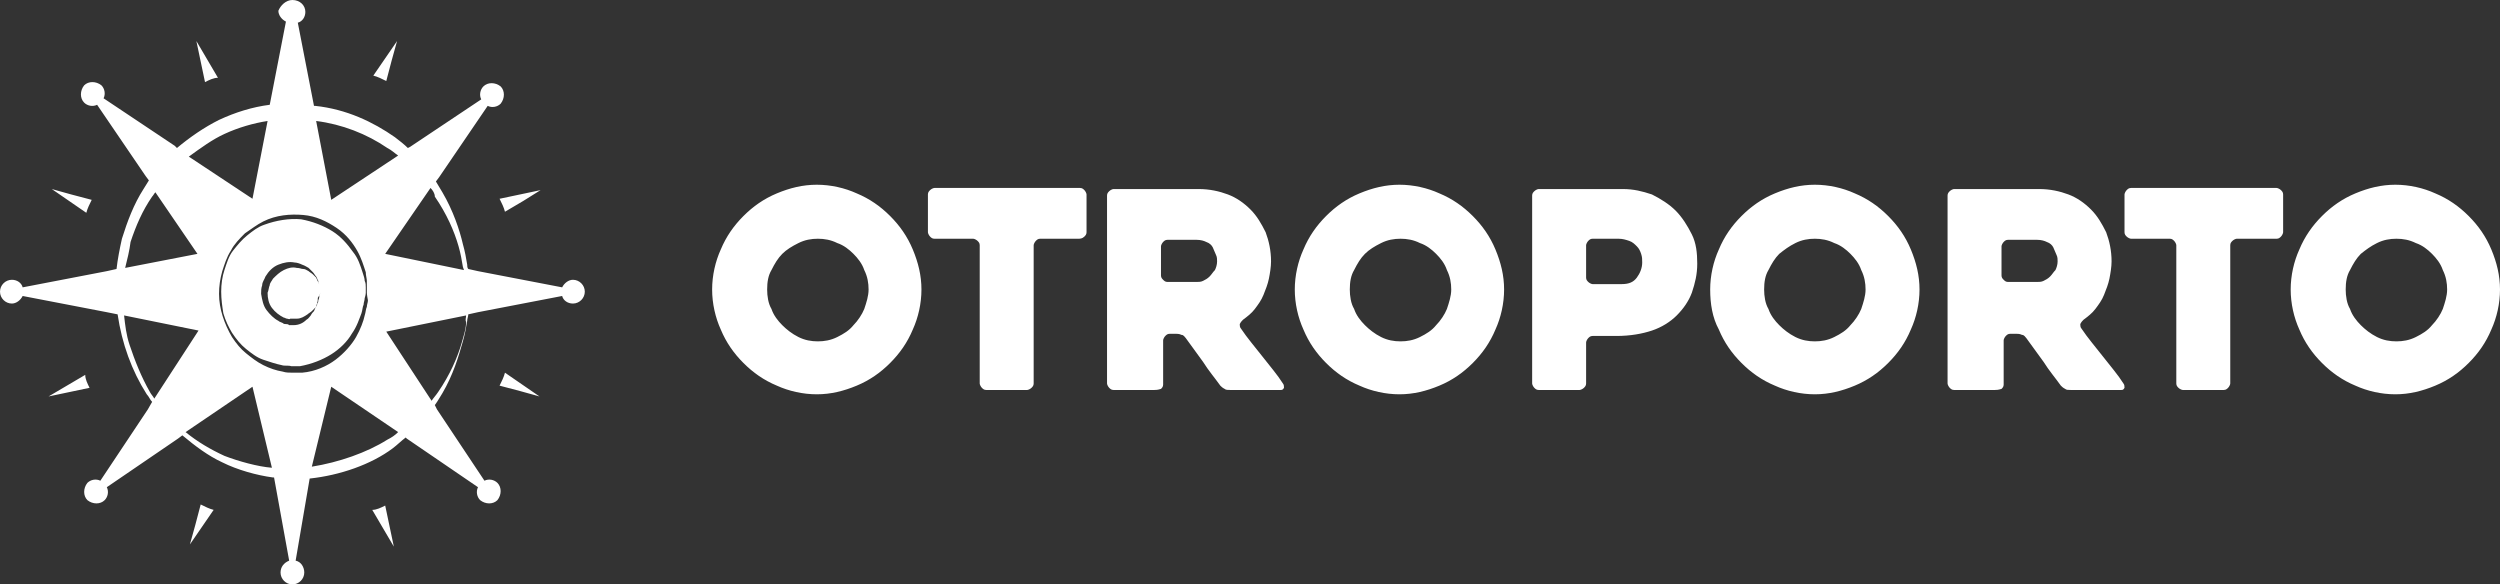 <svg width="231" height="54" viewBox="0 0 231 54" fill="none" xmlns="http://www.w3.org/2000/svg">
<rect x="0" y="0" width="231" height="54" fill="#333333" stroke="none"/>
<path fill-rule="evenodd" clip-rule="evenodd" d="M65.801 26.751C65.801 25.453 66.1 24.155 66.598 23.058C67.097 21.86 67.795 20.862 68.692 19.963C69.589 19.065 70.586 18.366 71.783 17.867C72.979 17.368 74.175 17.069 75.472 17.069C76.767 17.069 78.064 17.368 79.16 17.867C80.357 18.366 81.354 19.065 82.251 19.963C83.148 20.862 83.846 21.86 84.345 23.058C84.843 24.255 85.142 25.453 85.142 26.751C85.142 28.048 84.843 29.346 84.345 30.444C83.846 31.642 83.148 32.64 82.251 33.538C81.354 34.436 80.357 35.135 79.16 35.634C77.964 36.133 76.767 36.433 75.472 36.433C74.175 36.433 72.879 36.133 71.783 35.634C70.586 35.135 69.589 34.436 68.692 33.538C67.795 32.64 67.097 31.642 66.598 30.444C66.1 29.346 65.801 28.048 65.801 26.751ZM70.885 26.751C70.885 27.349 70.985 28.048 71.284 28.547C71.484 29.146 71.882 29.645 72.281 30.045C72.68 30.444 73.178 30.843 73.777 31.142C74.375 31.442 74.973 31.542 75.571 31.542C76.169 31.542 76.768 31.442 77.366 31.142C77.964 30.843 78.462 30.544 78.861 30.045C79.26 29.645 79.659 29.046 79.858 28.547C80.058 27.948 80.257 27.349 80.257 26.751C80.257 26.152 80.157 25.553 79.858 24.954C79.659 24.355 79.26 23.856 78.861 23.457C78.462 23.058 77.964 22.658 77.366 22.459C76.768 22.159 76.169 22.059 75.571 22.059C74.973 22.059 74.375 22.159 73.777 22.459C73.178 22.758 72.68 23.058 72.281 23.457C71.882 23.856 71.583 24.355 71.284 24.954C70.985 25.453 70.885 26.052 70.885 26.751ZM99.598 22.059H96.109C95.909 22.059 95.81 22.159 95.71 22.259C95.61 22.359 95.511 22.558 95.511 22.658V35.435C95.511 35.634 95.411 35.734 95.311 35.834C95.212 35.934 95.012 36.033 94.912 36.033H91.124C90.925 36.033 90.825 35.934 90.725 35.834C90.626 35.734 90.526 35.534 90.526 35.435V22.658C90.526 22.459 90.426 22.359 90.326 22.259C90.227 22.159 90.027 22.059 89.928 22.059H86.339C86.139 22.059 86.039 21.959 85.94 21.86C85.84 21.76 85.74 21.56 85.74 21.46V17.967C85.74 17.767 85.84 17.668 85.94 17.568C86.039 17.468 86.239 17.368 86.339 17.368H99.798C99.997 17.368 100.097 17.468 100.197 17.568C100.296 17.668 100.396 17.867 100.396 17.967V21.46C100.396 21.66 100.296 21.76 100.197 21.86C99.997 22.059 99.798 22.059 99.598 22.059ZM106.677 36.033H102.888C102.689 36.033 102.589 35.934 102.49 35.834C102.39 35.734 102.29 35.534 102.29 35.435V18.067C102.29 17.867 102.39 17.767 102.49 17.668C102.589 17.568 102.789 17.468 102.888 17.468H110.765C111.762 17.468 112.659 17.668 113.456 17.967C114.254 18.266 114.952 18.765 115.55 19.364C116.148 19.963 116.547 20.662 116.946 21.46C117.245 22.259 117.444 23.157 117.444 24.155C117.444 24.654 117.345 25.253 117.245 25.753C117.145 26.252 116.946 26.751 116.746 27.25C116.547 27.749 116.248 28.148 115.949 28.547C115.65 28.947 115.251 29.246 114.852 29.546C114.752 29.645 114.653 29.745 114.553 29.945C114.553 30.045 114.553 30.244 114.653 30.344C115.251 31.242 115.949 32.041 116.647 32.939C117.345 33.837 118.042 34.636 118.541 35.435C118.641 35.534 118.641 35.734 118.641 35.834C118.541 36.033 118.441 36.033 118.342 36.033H113.656C113.456 36.033 113.257 36.033 113.157 35.934C112.958 35.834 112.858 35.734 112.758 35.634C112.26 34.935 111.662 34.237 111.163 33.438C110.665 32.74 110.067 31.941 109.568 31.242C109.468 31.142 109.369 30.943 109.169 30.943C108.97 30.843 108.771 30.843 108.671 30.843H108.073C107.873 30.843 107.774 30.943 107.674 31.043C107.574 31.142 107.474 31.342 107.474 31.442V35.534C107.474 35.734 107.375 35.834 107.275 35.934C106.976 36.033 106.777 36.033 106.677 36.033ZM107.873 26.052H110.565C110.765 26.052 110.964 26.052 111.163 25.952C111.363 25.852 111.562 25.753 111.762 25.553C111.961 25.353 112.061 25.154 112.26 24.954C112.36 24.754 112.459 24.455 112.459 24.155C112.459 23.956 112.459 23.756 112.36 23.557C112.26 23.357 112.16 23.058 112.061 22.858C111.961 22.658 111.761 22.459 111.462 22.359C111.263 22.259 110.964 22.159 110.565 22.159H107.873C107.674 22.159 107.574 22.259 107.474 22.359C107.375 22.459 107.275 22.658 107.275 22.758V25.453C107.275 25.653 107.375 25.753 107.474 25.852C107.574 25.952 107.674 26.052 107.873 26.052ZM119.638 26.751C119.638 25.453 119.937 24.155 120.435 23.058C120.934 21.86 121.632 20.862 122.529 19.963C123.426 19.065 124.423 18.366 125.62 17.867C126.816 17.368 128.012 17.069 129.308 17.069C130.604 17.069 131.9 17.368 132.997 17.867C134.194 18.366 135.191 19.065 136.088 19.963C136.985 20.862 137.683 21.86 138.181 23.058C138.68 24.255 138.979 25.453 138.979 26.751C138.979 28.048 138.68 29.346 138.181 30.444C137.683 31.642 136.985 32.64 136.088 33.538C135.191 34.436 134.194 35.135 132.997 35.634C131.801 36.133 130.604 36.433 129.308 36.433C128.012 36.433 126.716 36.133 125.62 35.634C124.423 35.135 123.426 34.436 122.529 33.538C121.632 32.64 120.934 31.642 120.435 30.444C119.937 29.346 119.638 28.048 119.638 26.751ZM124.722 26.751C124.722 27.349 124.822 28.048 125.121 28.547C125.32 29.146 125.719 29.645 126.118 30.045C126.517 30.444 127.015 30.843 127.613 31.142C128.212 31.442 128.81 31.542 129.408 31.542C130.006 31.542 130.604 31.442 131.203 31.142C131.801 30.843 132.299 30.544 132.698 30.045C133.097 29.645 133.496 29.046 133.695 28.547C133.894 27.948 134.094 27.349 134.094 26.751C134.094 26.152 133.994 25.553 133.695 24.954C133.496 24.355 133.097 23.856 132.698 23.457C132.299 23.058 131.801 22.658 131.203 22.459C130.604 22.159 130.006 22.059 129.408 22.059C128.81 22.059 128.212 22.159 127.613 22.459C127.015 22.758 126.517 23.058 126.118 23.457C125.719 23.856 125.42 24.355 125.121 24.954C124.822 25.453 124.722 26.052 124.722 26.751ZM149.348 31.043H147.154C146.955 31.043 146.855 31.142 146.755 31.242C146.656 31.342 146.556 31.542 146.556 31.642V35.435C146.556 35.634 146.456 35.734 146.357 35.834C146.257 35.934 146.058 36.033 145.958 36.033H142.169C141.97 36.033 141.87 35.934 141.771 35.834C141.671 35.734 141.571 35.534 141.571 35.435V18.067C141.571 17.867 141.671 17.767 141.771 17.668C141.87 17.568 142.07 17.468 142.169 17.468H149.946C150.943 17.468 151.74 17.668 152.638 17.967C153.435 18.366 154.233 18.865 154.831 19.464C155.429 20.063 155.928 20.862 156.326 21.66C156.725 22.459 156.825 23.357 156.825 24.355C156.825 25.353 156.626 26.152 156.326 27.05C156.027 27.849 155.529 28.547 154.931 29.146C154.332 29.745 153.535 30.244 152.638 30.544C151.74 30.843 150.644 31.043 149.348 31.043ZM149.547 22.059H147.154C146.955 22.059 146.855 22.159 146.755 22.259C146.656 22.359 146.556 22.558 146.556 22.658V25.653C146.556 25.852 146.656 25.952 146.755 26.052C146.855 26.152 147.055 26.252 147.154 26.252H149.846C150.544 26.252 150.943 26.052 151.242 25.653C151.541 25.253 151.74 24.754 151.74 24.255C151.74 23.956 151.74 23.756 151.641 23.457C151.541 23.157 151.441 22.958 151.242 22.758C151.042 22.558 150.843 22.359 150.544 22.259C150.245 22.159 149.946 22.059 149.547 22.059ZM158.021 26.751C158.021 25.453 158.32 24.155 158.819 23.058C159.317 21.86 160.015 20.862 160.913 19.963C161.81 19.065 162.807 18.366 164.003 17.867C165.2 17.368 166.396 17.069 167.692 17.069C168.988 17.069 170.284 17.368 171.381 17.867C172.577 18.366 173.574 19.065 174.471 19.963C175.369 20.862 176.067 21.86 176.565 23.058C177.064 24.255 177.363 25.453 177.363 26.751C177.363 28.048 177.064 29.346 176.565 30.444C176.067 31.642 175.369 32.64 174.471 33.538C173.574 34.436 172.577 35.135 171.381 35.634C170.184 36.133 168.988 36.433 167.692 36.433C166.396 36.433 165.1 36.133 164.003 35.634C162.807 35.135 161.81 34.436 160.913 33.538C160.015 32.64 159.317 31.642 158.819 30.444C158.221 29.346 158.021 28.048 158.021 26.751ZM163.006 26.751C163.006 27.349 163.106 28.048 163.405 28.547C163.604 29.146 164.003 29.645 164.402 30.045C164.801 30.444 165.299 30.843 165.897 31.142C166.496 31.442 167.094 31.542 167.692 31.542C168.29 31.542 168.888 31.442 169.487 31.142C170.085 30.843 170.583 30.544 170.982 30.045C171.381 29.645 171.78 29.046 171.979 28.547C172.178 27.948 172.378 27.349 172.378 26.751C172.378 26.152 172.278 25.553 171.979 24.954C171.78 24.355 171.381 23.856 170.982 23.457C170.583 23.058 170.085 22.658 169.487 22.459C168.888 22.159 168.29 22.059 167.692 22.059C167.094 22.059 166.496 22.159 165.897 22.459C165.299 22.758 164.9 23.058 164.402 23.457C164.003 23.856 163.704 24.355 163.405 24.954C163.106 25.453 163.006 26.052 163.006 26.751ZM184.342 36.033H180.553C180.354 36.033 180.254 35.934 180.154 35.834C180.055 35.734 179.955 35.534 179.955 35.435V18.067C179.955 17.867 180.055 17.767 180.154 17.668C180.254 17.568 180.453 17.468 180.553 17.468H188.429C189.426 17.468 190.323 17.668 191.121 17.967C191.919 18.266 192.616 18.765 193.215 19.364C193.813 19.963 194.212 20.662 194.61 21.46C194.91 22.259 195.109 23.157 195.109 24.155C195.109 24.654 195.009 25.253 194.91 25.753C194.81 26.252 194.61 26.751 194.411 27.25C194.212 27.749 193.913 28.148 193.613 28.547C193.314 28.947 192.916 29.246 192.517 29.546C192.417 29.645 192.317 29.745 192.218 29.945C192.218 30.045 192.218 30.244 192.317 30.344C192.916 31.242 193.613 32.041 194.311 32.939C195.009 33.837 195.707 34.636 196.206 35.435C196.305 35.534 196.305 35.734 196.305 35.834C196.206 36.033 196.106 36.033 196.006 36.033H191.32C191.121 36.033 190.922 36.033 190.822 35.934C190.623 35.834 190.523 35.734 190.423 35.634C189.925 34.935 189.326 34.237 188.828 33.438C188.329 32.74 187.731 31.941 187.233 31.242C187.133 31.142 187.033 30.943 186.834 30.943C186.635 30.843 186.435 30.843 186.336 30.843H185.737C185.538 30.843 185.438 30.943 185.339 31.043C185.239 31.142 185.139 31.342 185.139 31.442V35.534C185.139 35.734 185.039 35.834 184.94 35.934C184.641 36.033 184.441 36.033 184.342 36.033ZM185.538 26.052H188.23C188.429 26.052 188.629 26.052 188.828 25.952C189.027 25.852 189.227 25.753 189.426 25.553C189.626 25.353 189.725 25.154 189.925 24.954C190.024 24.754 190.124 24.455 190.124 24.155C190.124 23.956 190.124 23.756 190.024 23.557C189.925 23.357 189.825 23.058 189.725 22.858C189.626 22.658 189.426 22.459 189.127 22.359C188.928 22.259 188.629 22.159 188.23 22.159H185.538C185.339 22.159 185.239 22.259 185.139 22.359C185.039 22.459 184.94 22.658 184.94 22.758V25.453C184.94 25.653 185.039 25.753 185.139 25.852C185.239 25.952 185.339 26.052 185.538 26.052ZM210.363 22.059C210.562 22.059 210.662 21.959 210.762 21.86C210.861 21.76 210.961 21.56 210.961 21.46V17.967C210.961 17.767 210.861 17.668 210.762 17.568C210.662 17.468 210.462 17.368 210.363 17.368H196.904C196.704 17.368 196.604 17.468 196.505 17.568C196.405 17.668 196.305 17.867 196.305 17.967V21.46C196.305 21.66 196.405 21.76 196.505 21.86C196.604 21.959 196.804 22.059 196.904 22.059H200.493C200.692 22.059 200.792 22.159 200.891 22.259C200.991 22.359 201.091 22.558 201.091 22.658V35.435C201.091 35.634 201.191 35.734 201.29 35.834C201.39 35.934 201.589 36.033 201.689 36.033H205.478C205.677 36.033 205.777 35.934 205.876 35.834C205.976 35.734 206.076 35.534 206.076 35.435V22.658C206.076 22.459 206.175 22.359 206.275 22.259C206.375 22.159 206.574 22.059 206.674 22.059H210.363ZM211.659 26.751C211.659 25.453 211.958 24.155 212.456 23.058C212.955 21.86 213.653 20.862 214.55 19.963C215.447 19.065 216.444 18.366 217.641 17.867C218.837 17.368 220.033 17.069 221.329 17.069C222.626 17.069 223.922 17.368 225.018 17.867C226.215 18.366 227.212 19.065 228.109 19.963C229.006 20.862 229.704 21.86 230.203 23.058C230.701 24.255 231 25.453 231 26.751C231 28.048 230.701 29.346 230.203 30.444C229.704 31.642 229.006 32.64 228.109 33.538C227.212 34.436 226.215 35.135 225.018 35.634C223.822 36.133 222.626 36.433 221.329 36.433C220.033 36.433 218.737 36.133 217.641 35.634C216.444 35.135 215.447 34.436 214.55 33.538C213.653 32.64 212.955 31.642 212.456 30.444C211.958 29.346 211.659 28.048 211.659 26.751ZM216.743 26.751C216.743 27.349 216.843 28.048 217.142 28.547C217.342 29.146 217.74 29.645 218.139 30.045C218.538 30.444 219.036 30.843 219.635 31.142C220.233 31.442 220.831 31.542 221.429 31.542C222.027 31.542 222.626 31.442 223.224 31.142C223.822 30.843 224.32 30.544 224.719 30.045C225.118 29.645 225.517 29.046 225.716 28.547C225.916 27.948 226.115 27.349 226.115 26.751C226.115 26.152 226.015 25.553 225.716 24.954C225.517 24.355 225.118 23.856 224.719 23.457C224.32 23.058 223.822 22.658 223.224 22.459C222.626 22.159 222.027 22.059 221.429 22.059C220.831 22.059 220.233 22.159 219.635 22.459C219.036 22.758 218.638 23.058 218.139 23.457C217.74 23.856 217.441 24.355 217.142 24.954C216.843 25.453 216.743 26.052 216.743 26.751Z" fill="white"/>
<path fill-rule="evenodd" clip-rule="evenodd" d="M27.018 0C27.716 0 28.215 0.499 28.215 1.098C28.215 1.597 27.915 1.996 27.517 2.096L29.012 9.782H29.112C32.003 10.081 34.495 11.279 36.489 12.677C36.888 12.976 37.387 13.375 37.686 13.675L37.885 13.575L44.465 9.183C44.266 8.784 44.366 8.285 44.665 7.985C45.063 7.586 45.761 7.586 46.26 7.985C46.659 8.384 46.659 9.083 46.26 9.582C45.961 9.882 45.462 9.982 45.063 9.782L40.577 16.37L40.278 16.769C40.477 17.068 40.677 17.468 40.876 17.767C41.873 19.464 42.471 21.261 42.77 22.558C42.97 23.257 43.069 23.856 43.169 24.455C43.169 24.555 43.169 24.754 43.269 24.854L44.166 25.054L51.943 26.551C52.142 26.152 52.541 25.852 52.94 25.852C53.538 25.852 54.036 26.351 54.036 26.95C54.036 27.549 53.538 28.048 52.94 28.048C52.441 28.048 52.042 27.749 51.943 27.349L44.166 28.847L43.269 29.046C43.269 29.246 43.169 29.445 43.169 29.645C43.069 30.244 42.97 30.843 42.77 31.542C42.372 32.939 41.873 34.636 40.876 36.333C40.677 36.632 40.477 37.031 40.178 37.431L40.378 37.83L44.764 44.418C45.163 44.218 45.662 44.318 45.961 44.617C46.359 45.017 46.359 45.715 45.961 46.214C45.562 46.614 44.864 46.614 44.366 46.214C44.066 45.915 43.967 45.416 44.166 45.017L37.586 40.525L37.486 40.425C37.088 40.725 36.689 41.124 36.29 41.423C34.296 42.92 31.405 43.919 28.613 44.218L27.317 51.804C27.816 51.904 28.115 52.403 28.115 52.902C28.115 53.501 27.616 54 27.018 54C26.42 54 25.922 53.501 25.922 52.902C25.922 52.403 26.221 52.004 26.719 51.804L25.323 44.118H25.224C23.728 43.919 21.933 43.42 20.538 42.721C19.242 42.122 18.045 41.224 16.849 40.225L16.45 40.525L9.87 45.017C10.069 45.416 9.97 45.915 9.671 46.214C9.272 46.614 8.574 46.614 8.076 46.214C7.677 45.815 7.677 45.116 8.076 44.617C8.375 44.318 8.873 44.218 9.272 44.418L13.659 37.83L14.057 37.131C13.858 36.932 13.758 36.632 13.559 36.432C12.163 34.237 11.266 31.741 10.867 29.046L9.87 28.847L2.094 27.349C1.894 27.749 1.495 28.048 1.097 28.048C0.498 28.048 0 27.549 0 26.95C0 26.351 0.498 25.852 1.097 25.852C1.595 25.852 1.994 26.152 2.094 26.551L9.87 25.054L10.767 24.854C10.867 23.956 11.066 22.957 11.266 22.059C11.764 20.462 12.363 18.865 13.26 17.468C13.459 17.168 13.559 16.969 13.758 16.669L13.459 16.27L8.973 9.682C8.574 9.882 8.076 9.782 7.776 9.482C7.378 9.083 7.378 8.384 7.776 7.885C8.175 7.486 8.873 7.486 9.372 7.885C9.671 8.185 9.77 8.684 9.571 9.083L16.151 13.475L16.35 13.675C17.547 12.677 18.843 11.778 20.239 11.079C21.734 10.381 23.329 9.882 24.924 9.682L26.42 1.996C26.021 1.797 25.722 1.397 25.722 0.998C25.921 0.499 26.42 0 27.018 0ZM18.145 3.793L18.544 5.689L18.943 7.586C19.341 7.386 19.74 7.187 20.139 7.187L19.142 5.49L18.145 3.793ZM4.785 17.468L6.381 18.566L7.976 19.664C8.076 19.264 8.275 18.865 8.474 18.466L6.58 17.967L4.785 17.468ZM4.486 36.632L6.381 36.233L8.275 35.834C8.076 35.434 7.876 35.035 7.876 34.636L6.181 35.634L4.486 36.632ZM17.547 50.307L18.643 48.71L19.74 47.113C19.341 47.013 18.943 46.813 18.544 46.614L18.045 48.51L17.547 50.307ZM36.39 50.507L35.991 48.61L35.592 46.714C35.193 46.913 34.795 47.113 34.396 47.113L35.393 48.81L36.39 50.507ZM49.849 36.632L48.254 35.534L46.659 34.436C46.559 34.836 46.359 35.235 46.16 35.634L48.054 36.133L49.849 36.632ZM49.949 17.567L48.054 17.967L46.16 18.366C46.359 18.765 46.559 19.165 46.659 19.564L48.353 18.566L49.949 17.567ZM36.689 3.793L35.592 5.39L34.495 6.987C34.894 7.087 35.293 7.287 35.692 7.486L36.19 5.59L36.689 3.793ZM29.212 11.179L30.607 18.466L36.788 14.373C36.489 14.174 36.19 13.874 35.791 13.675C33.897 12.377 31.604 11.479 29.212 11.179ZM39.779 17.368L35.592 23.457L42.87 24.954L42.77 24.654C42.671 24.055 42.571 23.456 42.372 22.758C41.973 21.36 41.275 19.763 40.178 18.166C40.178 17.867 39.979 17.567 39.779 17.368ZM43.069 29.146L35.692 30.643L39.879 37.031C40.079 36.732 40.278 36.532 40.477 36.233C41.574 34.636 42.272 33.039 42.671 31.641C42.87 30.943 43.069 30.344 43.069 29.745C42.97 29.545 43.069 29.346 43.069 29.146ZM36.788 39.926L30.607 35.734L28.813 43.12C31.305 42.721 33.897 41.822 35.791 40.625C36.19 40.425 36.489 40.225 36.788 39.926ZM25.124 43.22L23.329 35.734L17.148 39.926C18.245 40.824 19.441 41.523 20.737 42.122C22.033 42.621 23.828 43.12 25.124 43.22ZM14.257 36.832L18.344 30.543L11.465 29.146C11.565 30.044 11.665 30.943 11.964 31.841C12.462 33.338 13.06 34.836 13.858 36.233C13.958 36.432 14.157 36.632 14.257 36.832ZM11.565 24.754L18.245 23.457L14.357 17.767C14.257 17.867 14.157 18.067 14.057 18.166C13.16 19.464 12.562 20.861 12.063 22.359C11.964 23.157 11.764 23.956 11.565 24.754ZM17.447 14.473L23.329 18.366L24.725 11.179C23.429 11.379 22.033 11.778 20.737 12.377C19.64 12.876 18.544 13.675 17.447 14.473ZM33.897 27.05C33.897 27.05 33.897 26.85 33.897 26.551C33.897 26.451 33.897 26.351 33.897 26.251C33.897 26.152 33.897 26.052 33.897 25.952C33.897 25.752 33.798 25.453 33.798 25.153C33.598 24.555 33.399 23.856 33 23.157C32.601 22.458 32.003 21.66 31.106 21.061C30.209 20.462 29.212 19.963 28.015 19.863C26.819 19.763 25.523 19.863 24.326 20.462C23.728 20.762 23.23 21.161 22.631 21.56C22.133 22.059 21.634 22.558 21.335 23.157C20.937 23.756 20.737 24.455 20.538 25.054C20.338 25.752 20.239 26.451 20.239 27.15C20.239 28.547 20.737 29.945 21.435 31.142C21.834 31.741 22.233 32.24 22.731 32.639C23.23 33.039 23.728 33.438 24.326 33.737C24.924 34.037 25.523 34.237 26.121 34.336C26.42 34.436 26.719 34.436 27.018 34.436C27.317 34.436 27.616 34.436 27.915 34.436C29.112 34.336 30.209 33.837 31.006 33.238C31.804 32.639 32.502 31.841 32.9 31.142C33.299 30.444 33.598 29.645 33.698 29.146C33.798 28.847 33.798 28.547 33.897 28.348C33.897 28.148 33.997 27.948 33.997 27.749C33.897 27.25 33.897 27.05 33.897 27.05ZM29.61 27.05C29.61 27.05 29.61 26.95 29.61 26.85C29.61 26.75 29.61 26.551 29.511 26.351C29.511 26.251 29.411 26.152 29.411 25.952C29.311 25.852 29.311 25.652 29.212 25.553C29.112 25.453 29.012 25.253 28.912 25.153C28.813 25.054 28.613 24.854 28.514 24.754C28.314 24.654 28.215 24.555 27.915 24.455C27.716 24.355 27.417 24.255 27.218 24.255C26.719 24.155 26.221 24.255 25.722 24.455C25.224 24.654 24.825 25.054 24.526 25.553C24.426 25.852 24.227 26.052 24.227 26.351C24.127 26.651 24.127 26.85 24.127 27.15C24.227 27.749 24.326 28.248 24.625 28.647C24.924 29.046 25.323 29.445 25.722 29.645C25.822 29.745 25.921 29.745 26.121 29.845C26.221 29.945 26.32 29.945 26.42 29.945C26.52 29.945 26.619 29.945 26.719 30.044C26.918 30.044 26.918 30.044 27.118 30.044C27.616 30.044 28.015 29.845 28.314 29.545C28.514 29.445 28.613 29.246 28.713 29.146C28.813 28.946 28.912 28.847 29.012 28.747C29.112 28.547 29.112 28.447 29.212 28.348C29.212 28.248 29.311 28.048 29.311 27.948C29.411 27.749 29.311 27.549 29.411 27.449C29.61 27.15 29.61 27.05 29.61 27.05ZM29.61 27.05C29.61 27.05 29.61 26.95 29.61 26.85C29.61 26.75 29.61 26.551 29.511 26.351C29.511 26.251 29.411 26.152 29.411 26.052C29.311 25.952 29.311 25.852 29.212 25.652C29.112 25.553 29.012 25.453 28.912 25.353C28.813 25.253 28.613 25.153 28.514 25.054C28.314 24.954 28.215 24.854 28.015 24.854C27.816 24.854 27.716 24.754 27.417 24.754C27.018 24.654 26.619 24.754 26.221 24.954C25.822 25.153 25.523 25.453 25.224 25.752C25.124 25.952 24.924 26.152 24.924 26.351C24.825 26.551 24.825 26.85 24.725 27.05C24.725 27.549 24.825 28.048 25.124 28.447C25.423 28.847 25.822 29.146 26.221 29.346C26.32 29.346 26.42 29.445 26.52 29.445C26.619 29.445 26.719 29.545 26.819 29.445C26.918 29.445 27.018 29.445 27.118 29.445C27.218 29.445 27.317 29.445 27.417 29.445C27.816 29.445 28.115 29.246 28.414 29.046C28.514 28.946 28.713 28.847 28.813 28.747C28.912 28.647 29.012 28.547 29.112 28.447C29.212 28.348 29.311 28.248 29.311 28.048C29.411 27.948 29.411 27.848 29.411 27.749C29.511 27.549 29.511 27.349 29.511 27.25C29.61 27.15 29.61 27.05 29.61 27.05ZM33.798 27.05C33.798 27.05 33.798 26.85 33.798 26.551C33.798 26.351 33.798 26.152 33.698 25.952C33.698 25.752 33.598 25.453 33.498 25.153C33.299 24.555 33.1 23.856 32.601 23.257C32.103 22.558 31.505 21.86 30.707 21.36C29.909 20.861 28.912 20.462 27.816 20.262C26.719 20.163 25.523 20.362 24.426 20.762C23.828 20.961 23.329 21.36 22.831 21.76C22.332 22.159 21.933 22.658 21.535 23.157C21.136 23.656 20.936 24.355 20.737 24.954C20.538 25.553 20.438 26.251 20.438 26.95C20.438 27.649 20.538 28.348 20.637 28.946C20.837 29.645 21.136 30.244 21.435 30.743C21.834 31.342 22.233 31.841 22.731 32.24C23.23 32.639 23.728 33.039 24.326 33.238C24.924 33.438 25.523 33.638 26.021 33.737C26.32 33.837 26.619 33.737 26.918 33.837C27.218 33.837 27.517 33.837 27.716 33.837C28.813 33.638 29.81 33.238 30.607 32.739C31.405 32.24 32.103 31.542 32.502 30.843C33 30.144 33.199 29.445 33.399 28.946C33.498 28.647 33.498 28.348 33.598 28.148C33.598 27.948 33.698 27.749 33.698 27.549C33.798 27.25 33.798 27.05 33.798 27.05Z" fill="white"/>
</svg>
